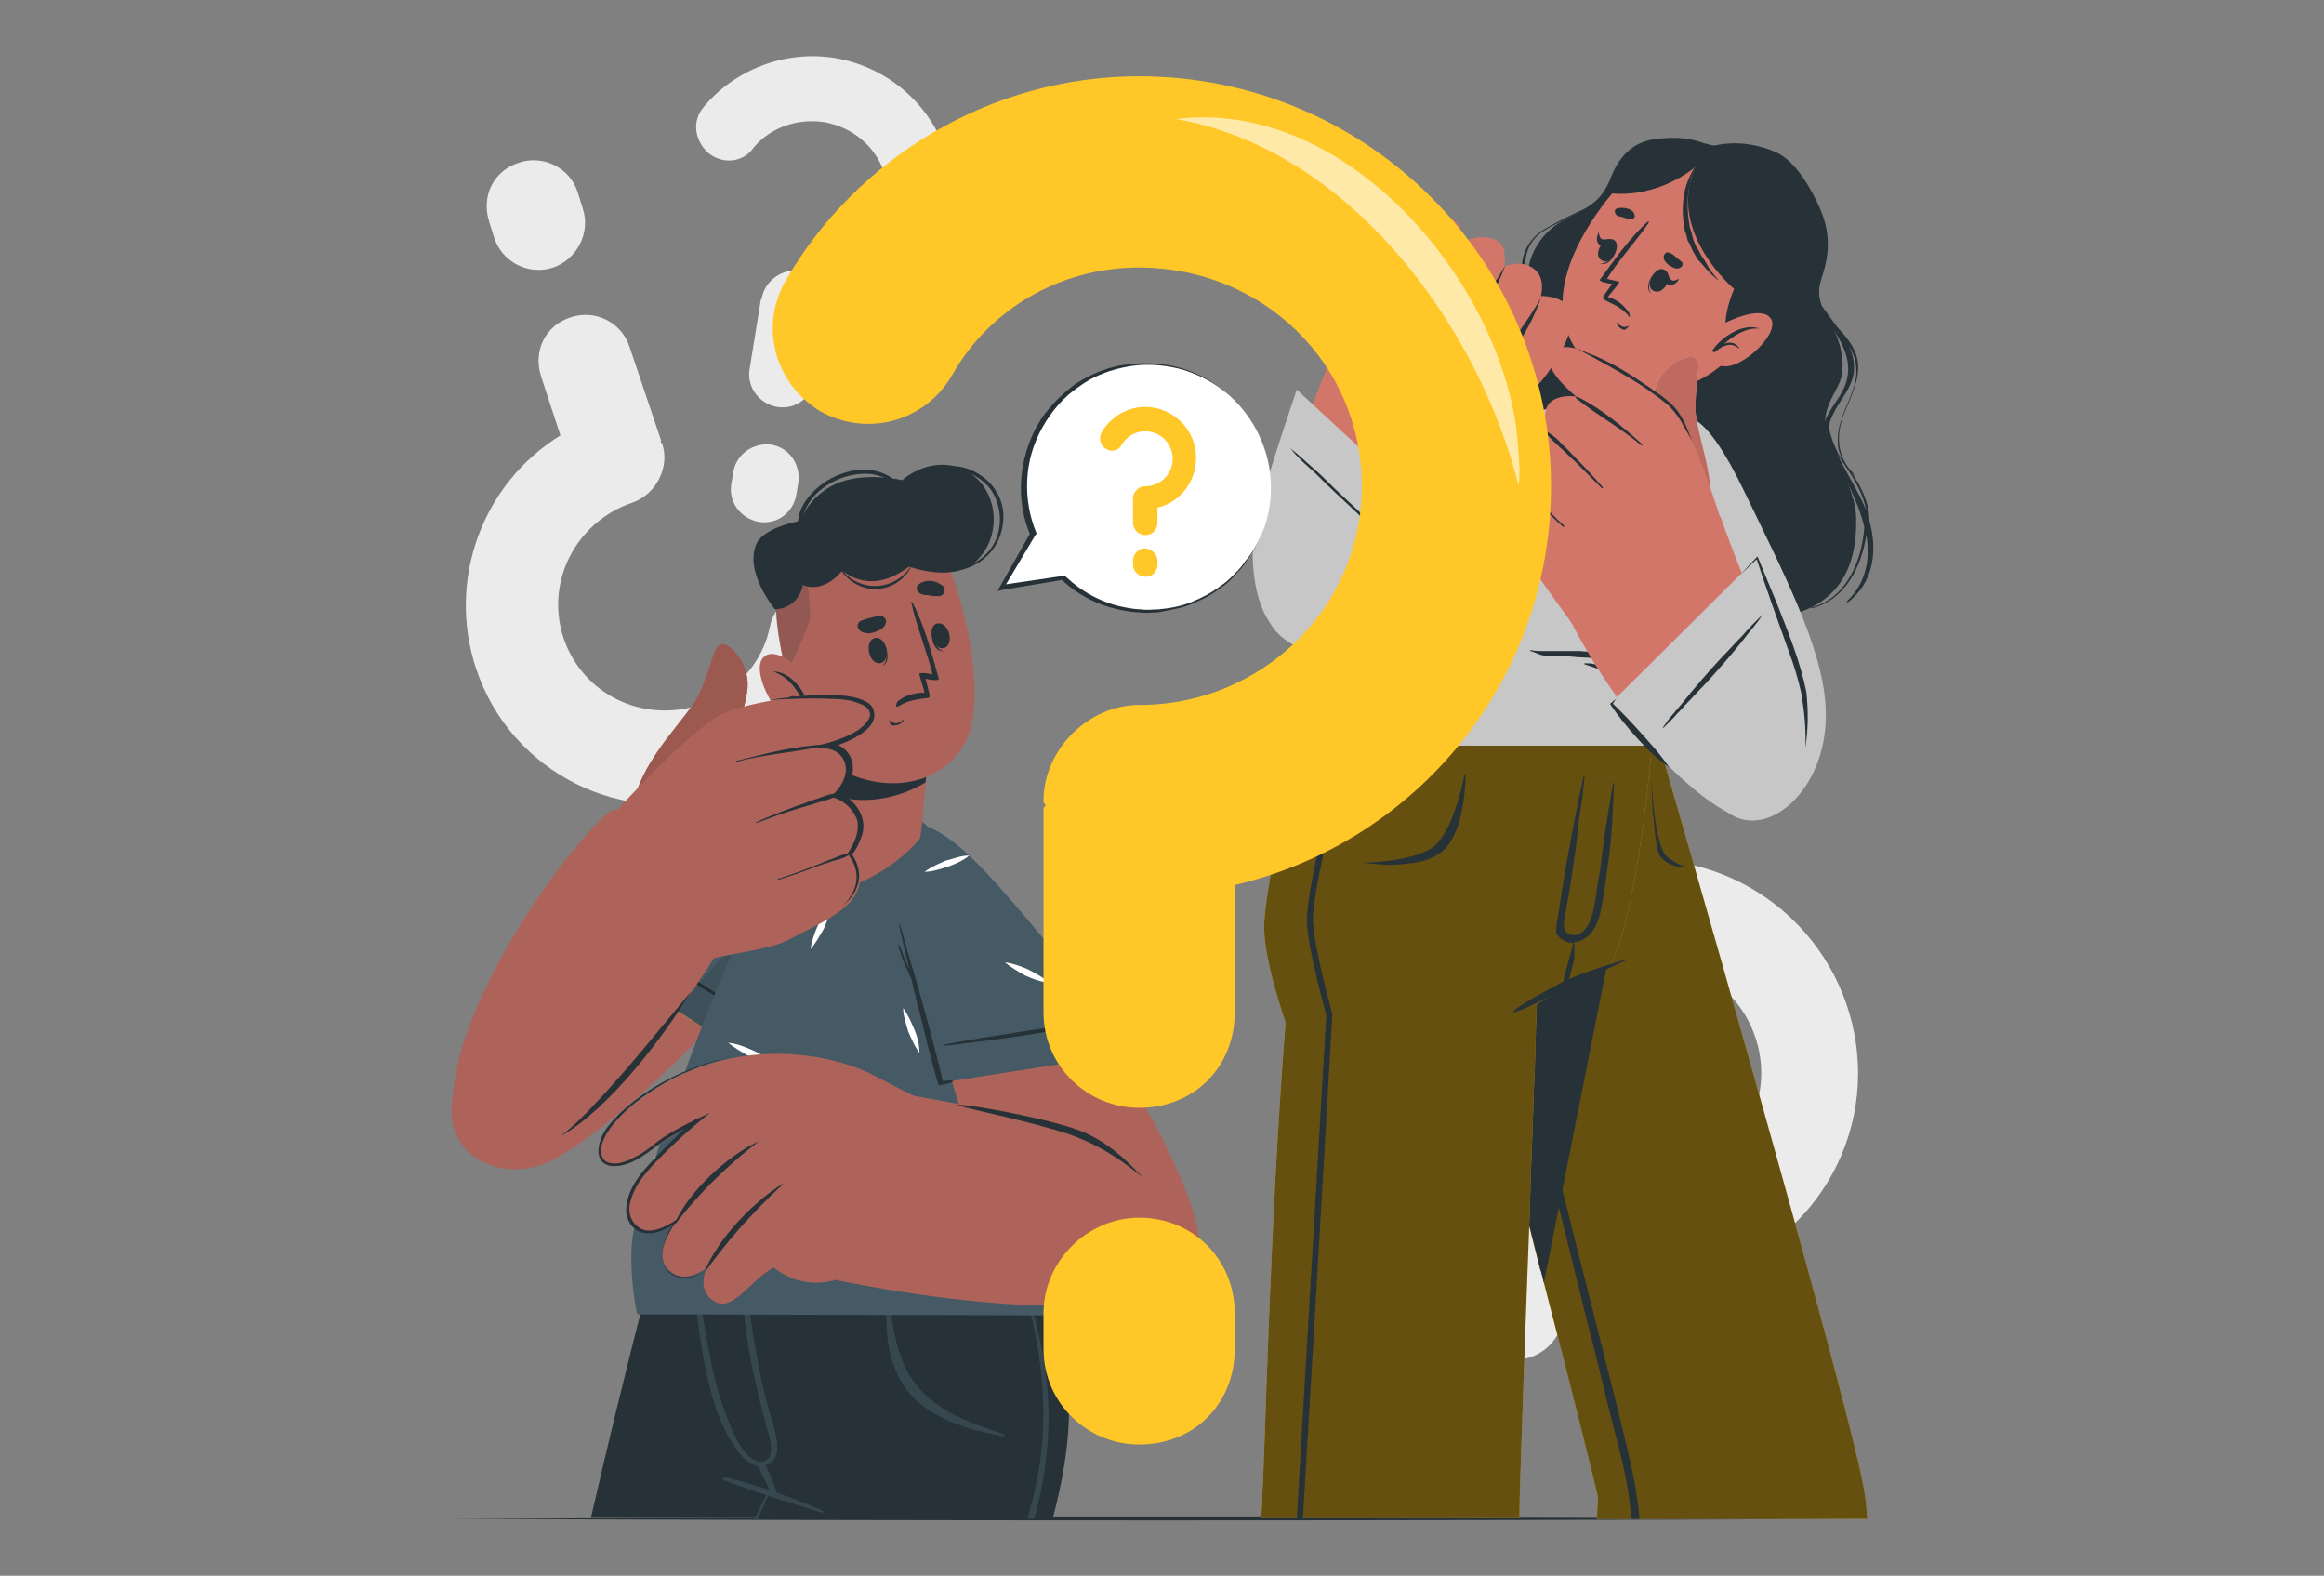 <?xml version="1.0" encoding="utf-8"?>
<!-- Generator: Adobe Illustrator 27.7.0, SVG Export Plug-In . SVG Version: 6.00 Build 0)  -->
<svg version="1.1" id="Capa_1" xmlns="http://www.w3.org/2000/svg" xmlns:xlink="http://www.w3.org/1999/xlink" x="0px" y="0px"
	 viewBox="0 0 228.5 154.9" style="enable-background:new 0 0 228.5 154.9;" xml:space="preserve">
<rect x="0" y="0" width="228.5" height="154.9" fill="#808080" stroke="none"/>
<style type="text/css">
	.st0{fill:#EBEBEB;}
	.st1{fill:#263238;}
	.st2{fill:#FFFFFF;}
	.st3{fill:#FFC727;}
	.st4{opacity:0.6;enable-background:new    ;}
	.st5{fill:#C7C7C7;}
	.st6{fill:#D3766A;}
	.st7{fill:#F7A9A0;}
	.st8{opacity:0.1;enable-background:new    ;}
	.st9{fill:#37474F;}
	.st10{fill:#AD6359;}
	.st11{fill:#455A64;}
	.st12{opacity:0.2;fill:#263238;enable-background:new    ;}
	.st13{opacity:0.6;fill:#FFFFFF;enable-background:new    ;}
</style>
<g id="Background_Complete">
	<g>
		<g>
			<g>
				<path class="st0" d="M156.3,125.4l-3.1,5.7c-1.3,2.4-4.2,3.3-6.6,1.9c-2.3-1.2-3.3-4.2-1.9-6.6l5-9.1c0-0.1,0.1,0,0.2-0.1
					c0-0.1,0-0.1,0-0.2c1.2-2.3,4.3-3.2,6.6-1.9c5.5,3,12.3,1.1,15.3-4.3c3-5.5,0.9-12.2-4.6-15.2c-3.6-2-7.8-1.8-11,0.2
					c-2.4,1.4-5.4,0.7-6.8-1.7c-1.3-2.3-0.6-5.2,1.7-6.6c6.1-3.7,14-4.1,20.7-0.4c10.1,5.6,13.9,18.3,8.3,28.4
					C175.4,124,165.4,128,156.3,125.4z M145.8,144.5l-0.9,1.6c-1.3,2.4-4.2,3.3-6.6,1.9c-2.3-1.2-3.3-4.2-1.9-6.6l0.9-1.6
					c1.3-2.3,4.3-3.2,6.6-1.9C146.3,139.2,147.1,142.1,145.8,144.5z"/>
			</g>
		</g>
		<g>
			<g>
				<path class="st0" d="M80.8,33.1l-0.7,4.2c-0.3,1.8-1.9,3-3.7,2.7c-1.7-0.3-3-1.9-2.7-3.7l1.1-6.8c0-0.1,0.1-0.1,0.1-0.1
					c-0.1-0.1-0.1-0.1,0-0.1c0.3-1.7,2-2.9,3.7-2.7c4.1,0.7,8-2,8.6-6.1c0.7-4.1-2.1-7.8-6.2-8.5c-2.7-0.4-5.3,0.6-6.9,2.5
					C73.1,16,71,16.2,69.6,15c-1.3-1.2-1.6-3.1-0.4-4.5c3-3.6,7.9-5.6,12.9-4.8c7.6,1.3,12.7,8.4,11.5,16
					C92.5,28.1,87.1,32.7,80.8,33.1z M78.5,47.4l-0.2,1.2c-0.3,1.8-1.9,3-3.7,2.7c-1.7-0.3-3-1.9-2.7-3.7l0.2-1.2
					c0.3-1.8,2-2.9,3.7-2.7C77.6,44,78.7,45.6,78.5,47.4z"/>
			</g>
		</g>
		<g>
			<g>
				<path class="st0" d="M55.1,42.8l-1.9-5.8c-0.8-2.5,0.4-5,2.9-5.8c2.3-0.8,5,0.4,5.8,2.9l3.1,9.2c0,0.1-0.1,0.1,0,0.2
					c0.1,0.1,0.1,0.1,0.1,0.1c0.8,2.3-0.6,5-2.9,5.8c-5.6,1.9-8.6,7.8-6.8,13.3c1.9,5.6,7.8,8.4,13.4,6.6c3.6-1.2,6.2-4.2,6.9-7.7
					c0.5-2.5,3-4.1,5.5-3.6c2.5,0.6,4,2.9,3.5,5.4c-1.4,6.6-6.2,12.3-13,14.6C61.4,81.6,50.2,76,46.8,65.7
					C43.9,56.9,47.5,47.5,55.1,42.8z M48.6,23.4l-0.5-1.6c-0.8-2.5,0.4-5,2.9-5.8c2.3-0.8,5,0.4,5.8,2.9l0.5,1.6
					c0.8,2.4-0.6,5-2.9,5.8C52,27.1,49.4,25.8,48.6,23.4z"/>
			</g>
		</g>
	</g>
</g>
<g id="Floor">
	<g>
		<path class="st1" d="M44.3,149.3c44.8-0.2,95-0.2,139.8,0C139.4,149.5,89.1,149.5,44.3,149.3L44.3,149.3z"/>
	</g>
</g>
<g id="Character_2">
	<path class="st2" d="M165.7,139.8c0-0.1,0-0.2,0-0.2h0L165.7,139.8z"/>
	<g>
		<g>
			<g>
				<g>
					<g>
						<g>
							<path class="st3" d="M183.6,149.3H157c0.1-1.3,0.1-2.1,0.1-2.2c-0.1-0.5-2.3-9.5-5.3-21c-0.1-0.5-0.2-1-0.4-1.4
								c-0.4-1.7-0.9-3.5-1.3-5.3c-0.1-0.2-0.1-0.5-0.2-0.7c-0.1-0.5-0.2-0.9-0.4-1.4c-0.4-1.7-0.9-3.5-1.3-5.3
								c-0.5-1.9-0.9-3.7-1.4-5.6c-0.4-1.5-0.8-3-1.1-4.4c0,0,0,0,0,0c-1.5-5.8-2.9-11.4-4.1-16c0,0,0,0,0,0
								c-0.2-0.6-0.3-1.2-0.5-1.8c-0.1-0.3-0.2-0.6-0.2-0.9c-0.3-1.3-0.6-2.4-0.9-3.5c-1-3.9-1.6-6.3-1.6-6.4c0,0,0,0,0,0h24.8
								c0,0,19.5,67.3,20.2,73.8C183.5,147.7,183.5,148.5,183.6,149.3z"/>
							<path class="st4" d="M183.6,149.3H157c0.1-1.3,0.1-2.1,0.1-2.2c-0.1-0.5-2.3-9.5-5.3-21c-0.1-0.5-0.2-1-0.4-1.4
								c-0.4-1.7-0.9-3.5-1.3-5.3c-0.1-0.2-0.1-0.5-0.2-0.7c-0.1-0.5-0.2-0.9-0.4-1.4c-0.4-1.7-0.9-3.5-1.3-5.3
								c-0.5-1.9-0.9-3.7-1.4-5.6c-0.4-1.5-0.8-3-1.1-4.4c0,0,0,0,0,0c-1.5-5.8-2.9-11.4-4.1-16c0,0,0,0,0,0
								c-0.2-0.6-0.3-1.2-0.5-1.8c-0.1-0.3-0.2-0.6-0.2-0.9c-0.3-1.3-0.6-2.4-0.9-3.5c-1-3.9-1.6-6.3-1.6-6.4c0,0,0,0,0,0h24.8
								c0,0,19.5,67.3,20.2,73.8C183.5,147.7,183.5,148.5,183.6,149.3z"/>
							<g>
								<path class="st1" d="M161.2,149.3h-0.8c-0.2-2.7-0.8-5.4-1.5-8c-1-3.9-1.9-7.8-2.9-11.6c-0.9-3.6-1.8-7.3-2.7-10.9
									c-0.9-3.7-1.8-7.3-2.7-11c-0.2-0.6-0.3-1.2-0.5-1.8c-2.2-8.8-4.4-17.6-6.3-26.4c0-0.1,0-0.2-0.1-0.3c0,0,0.1-0.1,0.1,0
									c0,0,0,0.1,0,0.1c1.9,6.6,3.6,13.2,5.3,19.9c0,0.1,0,0.2,0.1,0.3c0.3,1.2,0.6,2.3,0.9,3.5c0.2,0.8,0.4,1.6,0.6,2.3
									c1,4,2,7.9,3,11.9c0.8,3.2,1.6,6.4,2.4,9.5c1,4,2,7.9,3,11.9C159.9,142.1,160.9,145.6,161.2,149.3z"/>
							</g>
							<path class="st1" d="M138.4,73.3c0,0,7.9,31,13.4,52.8l10.5-52.8H138.4z"/>
						</g>
					</g>
					<g>
						<g>
							<path class="st3" d="M162.4,73.3C162.4,73.3,162.4,73.3,162.4,73.3c0,0.5-1.4,16.5-4,21.4c-0.1,0.1-0.1,0.3-0.2,0.4
								c0,0,0,0.1,0,0.1c0,0,0,0-0.1,0c-0.1,0-0.3,0.1-0.5,0.2c0,0,0,0,0,0c-0.9,0.4-2.7,1.1-5,2.4c-0.5,0.3-1,0.6-1.5,0.9
								c0,0-0.1,2.5-0.2,6.4c0,0.8-0.1,1.6-0.1,2.5c-0.1,3.4-0.3,7.5-0.4,11.7c-0.5,13-1,27.5-1,29.1c0,0.2,0,0.5,0,0.8H124
								c0.1-1.1,0.1-1.8,0.1-2.1c0.3-4.2,0.7-26.2,2.3-46.6c0,0-2.3-6.5-2.1-9.8c0.6-8,4.2-17.4,4.2-17.4L162.4,73.3z"/>
							<path class="st4" d="M162.4,73.3C162.4,73.3,162.4,73.3,162.4,73.3c0,0.5-1.4,16.5-4,21.4c-0.1,0.1-0.1,0.3-0.2,0.4
								c0,0,0,0.1,0,0.1c0,0,0,0-0.1,0c-0.1,0-0.3,0.1-0.5,0.2c0,0,0,0,0,0c-0.9,0.4-2.7,1.1-5,2.4c-0.5,0.3-1,0.6-1.5,0.9
								c0,0-0.1,2.5-0.2,6.4c0,0.8-0.1,1.6-0.1,2.5c-0.1,3.4-0.3,7.5-0.4,11.7c-0.5,13-1,27.5-1,29.1c0,0.2,0,0.5,0,0.8H124
								c0.1-1.1,0.1-1.8,0.1-2.1c0.3-4.2,0.7-26.2,2.3-46.6c0,0-2.3-6.5-2.1-9.8c0.6-8,4.2-17.4,4.2-17.4L162.4,73.3z"/>
							<g>
								<path class="st1" d="M153.2,90c0.1-0.7,0.2-1.3,0.3-2c0.2-1.2,0.4-2.4,0.6-3.6c0.5-2.7,1-5.4,1.6-8.1c0-0.1,0.1,0,0.1,0
									c-0.1,1.1-0.2,2.2-0.4,3.3c-0.2,1.1-0.3,2.2-0.4,3.3c-0.3,2.1-0.6,4.3-1,6.4c-0.1,0.8-0.7,2.3,0.5,2.6
									c0.9,0.2,1.6-0.7,1.9-1.5c0.3-0.9,0.5-2,0.6-3c0.2-1.1,0.4-2.2,0.5-3.3c0.3-2.4,0.7-4.7,1.1-7.1c0-0.1,0.1,0,0.1,0
									c-0.1,2.4-0.2,4.8-0.5,7.3c-0.2,1.2-0.3,2.3-0.5,3.5c-0.2,1.1-0.3,2.2-0.8,3.2c-0.4,0.8-1.1,1.5-2,1.6c0,0,0,0-0.1,0
									c0,0,0,0,0,0.1c0,0.4,0,0.8,0,1.2c0,0.4-0.1,0.8-0.2,1.1c-0.1,0.4-0.2,0.8-0.3,1.1c-0.1,0.2-0.1,0.4-0.2,0.5
									c-0.1,0.2-0.2,0.3-0.3,0.5c0,0.1-0.1,0-0.1,0l0,0c0-0.1,0-0.1,0-0.2c0,0,0,0,0,0c0,0,0,0,0,0c0-0.1,0-0.2,0-0.3
									c0-0.2,0.1-0.4,0.1-0.6c0.1-0.4,0.2-0.7,0.3-1.1c0.1-0.4,0.2-0.7,0.3-1.1c0.1-0.4,0.2-0.7,0.3-1.1c0,0,0,0,0,0
									c-0.7,0-1.4-0.4-1.7-1C153,91,153.1,90.5,153.2,90z"/>
								<path class="st1" d="M148.8,99.4c0.7-0.6,1.6-1.1,2.5-1.6c0.9-0.5,1.8-1,2.8-1.5c1.9-0.8,3.8-1.4,5.8-2c0.1,0,0.1,0.1,0,0.1
									c-1.9,0.8-3.7,1.8-5.5,2.6c-0.9,0.4-1.8,0.9-2.7,1.3c-0.9,0.4-1.8,0.9-2.8,1.2C148.8,99.6,148.7,99.4,148.8,99.4z"/>
								<path class="st1" d="M134,84.8c1.3,0,5.9-0.3,7.3-1.9c0.8-0.9,1.3-2,1.7-3.1c0.4-1.2,0.8-2.5,1-3.7c0-0.1,0.1,0,0.1,0
									c0,1.4-0.2,2.9-0.5,4.2c-0.3,1.2-0.8,2.5-1.7,3.3c-1,0.9-2.3,1.2-3.6,1.3c-1.4,0.2-2.9,0.1-4.3-0.1
									C133.9,84.9,133.9,84.8,134,84.8z"/>
								<path class="st1" d="M165.5,85.1c-0.4,0-1.6-0.8-1.8-1.1c-1-1.5-1.3-6.3-1.3-7.6c0-0.1,0,0,0,0c0,1.4,0,2.9,0.2,4.2
									c0.1,1.2,0.2,2.5,0.5,3.3c0.3,0.9,2,1.5,2.4,1.3C165.6,85.3,165.6,85.1,165.5,85.1z"/>
								<path class="st1" d="M132.2,75.4c0,0.1-3.3,12.3-3.1,15.3c0.2,3,1.9,8.9,1.9,9c0,0-1.4,24.6-2.9,49.6h-0.6l2.9-49.5
									c-0.1-0.4-1.7-6.1-1.9-9c-0.2-3.1,3-15,3.1-15.5c0-0.2,0.2-0.3,0.4-0.2C132.2,75.1,132.3,75.3,132.2,75.4z"/>
							</g>
						</g>
					</g>
				</g>
			</g>
			<g>
				<g>
					<path class="st1" d="M174.3,60.8c-2.4,0.4-4.5,2-6.8,2.9c-1,0.4-1.9,0.6-2.7,0c-0.4-0.3-0.6-0.7-1-1c-0.7-0.7-1.6-0.9-2.5-0.9
						c-1.4,0.1-2.7,0.8-4,1.1c-1.1,0.3-2.2,0.4-3.3,0.2c-2.1-0.3-4-1.6-5.5-3.2c-0.9-1-1.5-2.2-2.3-3.2c-0.8-1-6.6-4.5-6.6-8.4
						c0-2.4,0.9-5,4.6-7.4c0.7-0.5,1.5-0.9,1.9-1.8c0.3-0.7,0.2-1.5,0.2-2.3c0-0.9-0.1-1.8,0.4-2.5c0.5-0.8,1.3-1.2,2-1.6
						c1.3-0.9,1.7-2.7,1.5-5c-0.1-2,0.8-3.9,2.3-5.2c0.9-0.8,2-1.2,3-1.8c1.5-0.8,2.3-1.7,2.9-3.3c0.8-2,2.1-3.4,4.2-3.7
						c2-0.3,3.9-0.2,5.6,0.7c2.2-0.6,4.5-0.3,6.5,0.6c1.9,0.9,3.4,3.6,4.2,5.4c1.6,3.5,0.4,6.2,0.1,7.3c-0.4,1.4,0.1,2.6,0.8,3.7
						c0.9,1.6,1.6,3.5,1.3,5.4c-0.2,1.6-2.4,3.4-1.4,6.2c0.9,2.4,2.9,5.5,2.8,8.2C182.6,59.5,176.6,60.4,174.3,60.8z"/>
					<path class="st1" d="M147.7,56.9c-2.8-1.5-6.9-2.4-7.9-5.5c1,1.3,2.4,2.3,3.9,2.9c0,0,0.1-0.1,0-0.1c-1.6-0.8-3.1-1.9-4-3.5
						c-0.1-0.7-0.1-1.5,0.1-2.4c0.6-2.3,2-3.8,3.6-5.5c0.6-0.6,1.2-1.3,1.6-2.1c0.2-0.2,0.4-0.3,0.5-0.5c1.1-1.4,1-3.1,0.7-4.7
						c0,0,0,0,0,0c0.1,0.9,0.1,1.9-0.1,2.8c-0.3,0.7-0.6,1.3-1,1.9c-0.7,0.8-1.7,1.2-2.6,1.7c-1.5,0.9-3,2.1-3.7,3.9
						c-0.7,1.8-0.3,3.5,0.5,4.9C140,54.8,144.8,55.6,147.7,56.9C147.7,57.1,147.7,57,147.7,56.9z M139,49.4
						c-0.7-2.5,0.5-4.7,2.5-6.2c0.9-0.7,2.1-1.2,3-1.9c-0.1,0.2-0.3,0.4-0.4,0.5c-0.8,1-1.9,1.9-2.7,2.9c-1.2,1.5-2.1,3.5-2.1,5.5
						c0,0,0,0,0,0.1C139.2,50,139.1,49.7,139,49.4z"/>
					<path class="st1" d="M183.8,51.2c0-1.8-0.8-3.3-1.7-4.7c0.1,0.1,0.3,0.2,0.4,0.3c0,0,0,0,0,0c-1.8-1.6-2.1-3.8-1.2-6.1
						c0.6-1.5,1.4-3,1.4-4.6c0-1.7-1.1-2.9-2.1-4c-0.5-0.7-1.1-1.5-1.6-2.2c-0.2-0.4-0.3-0.9-0.4-1.4c0,0,0,0,0,0c0,0.3,0,0.6,0,0.8
						c-0.1-0.1-0.1-0.2-0.2-0.3c0,0,0,0,0,0c0.1,0.2,0.1,0.3,0.2,0.5c0.2,1,0.8,1.9,1.5,2.7c0.1,0.1,0.2,0.2,0.3,0.4
						c1.2,1.9,2,3.9,0.5,6.3c-0.5,0.8-1.2,1.7-1.5,2.6c-0.1-0.6-0.1-1.1,0-1.7c0,0,0,0,0,0c-0.1,0.7-0.1,1.3-0.1,1.9
						c-0.1,0.2-0.1,0.5-0.1,0.7c-0.1,1.2,0.3,2.3,1,3.2c0,0.1,0.1,0,0.1-0.1c-0.7-1-1-2-0.8-3.1c0.4,2,1.6,3.9,2.5,5.8
						c0.5,1.1,1,2.3,1.3,3.6c-0.2,3.3-1.8,7.1-5.2,7.9c-0.1,0,0,0.1,0,0.1c3.3-0.8,4.9-4,5.4-7.2c0.4,2.3,0,4.7-1.9,6.5
						c-0.1,0.1,0,0.1,0.1,0.1C184.3,57.2,184.6,54,183.8,51.2z M179.8,42c0.1-0.7,0.5-1.5,1-2.3c0.7-1.1,1.5-2.2,1.5-3.5
						c0-0.8-0.2-1.5-0.5-2.2c0.7,1.2,1,2.5,0.4,4.3c-0.6,1.7-1.6,3.3-1.5,5.2c0,0.6,0.2,1.1,0.4,1.6c-0.2-0.3-0.4-0.5-0.5-0.8
						C180.2,43.5,180,42.8,179.8,42z M180.6,44.5c0.2,0.4,0.5,0.8,0.7,1.1c0.1,0.1,0.1,0.2,0.2,0.3c0.9,1.3,1.7,2.7,2,4.3
						C182.8,48.4,181.5,46.5,180.6,44.5z"/>
					<path class="st1" d="M177,59.8C177,59.7,177,59.8,177,59.8C177,59.8,177.1,59.8,177,59.8z"/>
					<path class="st1" d="M156.1,20.4c-1.4,0.6-2.8,1.3-4.2,2.1c-0.9,0.5-1.6,1.3-2,2.3c-0.4,1.1-0.3,2,0,3.1
						c0.1,0.4,0.2,0.8,0.3,1.2c-0.2,0.6-0.4,1.3-0.9,1.8c-0.8,1-2.2,1.4-3,2.4c-1.4,1.6-1,3.5-0.7,5.4c0,0,0,0,0,0
						c-0.1-1.6-0.5-3.2,0.4-4.6c0.8-1.2,1.9-1.6,3-2.4c0.7-0.5,1.1-1.2,1.4-2c0.2,1.5,0,2.9-1.5,3.9c-0.1,0,0,0.2,0.1,0.1
						c1.9-1,2-2.8,1.6-4.6c0.2-0.9,0.3-1.9,0.2-2.8c0-0.1-0.2-0.1-0.2,0c-0.1,0.7-0.1,1.4-0.2,2.1c0-0.1-0.1-0.2-0.1-0.3
						c-0.6-2-0.5-4,1.3-5.3C153,21.9,154.6,21.3,156.1,20.4C156.1,20.4,156.1,20.4,156.1,20.4z"/>
				</g>
				<g>
					<path class="st5" d="M163.2,73.3l0.5-5.4c0,0,5.4-1.7,4.8-7.1c-0.3-2.8-1.8-13.6-4.8-17.9c-2.8-4.1-7.5-4.5-10.9-1.9
						c-7.2,5.5-15.1,15-24.2,32.3H163.2L163.2,73.3z"/>
					<g>
						<path class="st1" d="M160,64.7c-1.6-0.3-3.1-0.6-4.7-0.7c-0.8,0-1.6,0-2.4,0c-0.4,0-0.8,0-1.2,0c-0.4,0-0.8,0-1.2-0.1
							c0,0-0.1,0,0,0.1c0.4,0.1,0.7,0.3,1.1,0.4c0.4,0.1,0.8,0.1,1.1,0.1c0.8,0,1.6,0,2.4,0.1c1.6,0.1,3.3,0.1,4.9,0.3
							C160.1,64.9,160.1,64.8,160,64.7z"/>
						<path class="st1" d="M163.2,67.5c-1.2-0.6-2.4-1.1-3.6-1.5c-0.6-0.2-1.3-0.4-1.9-0.5c-0.3-0.1-0.6-0.1-0.9-0.2
							c-0.3-0.1-0.7-0.1-1-0.1c0,0-0.1,0.1,0,0.1c0.3,0.1,0.6,0.2,0.9,0.3c0.3,0.1,0.6,0.2,0.9,0.3c0.6,0.2,1.2,0.4,1.9,0.6
							c1.3,0.4,2.5,0.8,3.7,1.2C163.2,67.7,163.2,67.6,163.2,67.5z"/>
					</g>
					<g>
						<g>
							<g>
								<g>
									<path class="st5" d="M149.4,41.1c-8.4,3.1-16.4,5.7-20.8,9.7c-4.1,3.8-5.1,7.7-3.6,10.6c0.8,1.6,4.6,4.2,9.7,1.9
										c7.4-3.4,17.2-12,20.9-16.7C162.5,37.9,156.7,38.4,149.4,41.1z"/>
								</g>
							</g>
							<g>
								<g>
									<path class="st1" d="M125.7,62.2c1.9,1.8,4.5,2,7,1.5c1.7-0.4,3.3-1.3,4.8-2.1c1.2-0.7,2.4-1.5,3.6-2.3
										c4.7-3.3,9.1-6.8,13.1-10.9c-3.6,4.4-8.1,8.2-12.8,11.5c-2.7,1.7-5.5,3.7-8.7,4.4C130.2,64.6,127.5,64.1,125.7,62.2
										L125.7,62.2z"/>
								</g>
								<g>
									<path class="st1" d="M152.4,50.3c0.6-0.4,1.1-0.8,1.8-1.1C153.7,49.7,153.1,50.2,152.4,50.3L152.4,50.3z"/>
								</g>
							</g>
						</g>
						<g>
							<g>
								<path class="st6" d="M130.5,63.2c4.2-0.5,11.4-9.8,16-20.6c0.9-2-13.3-13.1-14.2-10.9c-3.1,7.4-7.8,19.2-7.9,25.2
									C124.4,61.5,127.6,63.6,130.5,63.2z"/>
							</g>
							<g>
								<path class="st5" d="M127.5,38.3L142.3,52c0,0-8.3,12.6-12,12.3c-3.7-0.3-7.6-2.8-7.1-11.7
									C123.4,50.3,127.5,38.3,127.5,38.3z"/>
								<path class="st1" d="M126.9,44.1c0.8,0.6,1.5,1.3,2.2,1.9c0.7,0.6,1.4,1.3,2.1,2c1.4,1.3,2.8,2.6,4.2,4
									c0.4,0.4,0.8,0.7,1.1,1.1c0.4,0.4,0.8,0.9,1.2,1.2c0,0,0,0.1,0,0c-0.4-0.3-0.8-0.6-1.1-0.9c-0.4-0.3-0.7-0.7-1.1-1
									c-0.7-0.7-1.4-1.3-2.1-2c-1.4-1.3-2.8-2.6-4.2-4C128.4,45.7,127.6,45,126.9,44.1C126.8,44.1,126.9,44,126.9,44.1z"/>
								<g>
									<path class="st1" d="M141.3,51c0.4,0.3,0.8,0.6,1.2,0.9l0,0.1c-1.4,2.5-3,4.8-4.8,6.9c-1.4,1.6-2.8,3.2-4.6,4.3
										c-0.6,0.4-1.3,0.7-1.9,0.8c0.7-0.3,1.2-0.7,1.8-1.1c3.7-3.2,6.5-7.3,9.4-11.1l0,0.1C141.9,51.7,141.6,51.4,141.3,51
										L141.3,51z"/>
								</g>
							</g>
						</g>
					</g>
					<g>
						<g>
							<g>
								<path class="st6" d="M144.6,41.5c-2.2-0.4-0.4-2.7-0.4-2.7s-3.3,2.7-5.4,1.4c-2-1.3,0.2-4,0.4-4.1c-0.2,0.1-3.3,2.5-5.2,1
									c-2-1.6,0.7-3.9,0.9-4.1c-0.2,0.1-3,1.1-4.2-0.4c-2.1-2.6,4.5-4.6,5.5-7.1c0,0-4.5-3.6-4.6-3.7c0,0,4.1-1,5.7-1
									c1.8,0,4.1,0,5.1,0.5c1.7,0.9,1.4,2.5,1.4,2.5s2-1.1,3.6,0c0.8,0.6,0.5,2.4,0.5,2.4s1.7-0.8,3,0.3c1.1,0.9,0.6,2.6,0.6,2.6
									s2-0.1,2.8,1.2C155.9,32.7,149.3,42.4,144.6,41.5z"/>
								<g>
									<path class="st1" d="M151.5,29.3C151.5,29.2,151.6,29.3,151.5,29.3c-1.3,3.8-4,7.4-7.4,9.7c-0.1,0.1-0.3-0.1-0.2-0.2
										C147,35.8,149.4,32.9,151.5,29.3z"/>
									<path class="st1" d="M148,26.1C148,26.1,148.1,26.1,148,26.1c-1.4,3.9-4.5,7.9-8.7,10.1c-0.1,0.1-0.3,0-0.2-0.1
										C141.8,34.5,146.1,29.5,148,26.1z"/>
									<path class="st1" d="M134.6,33c3.9-2.2,6.7-5.4,9.1-9.1c0,0,0.1,0,0.1,0c-0.7,2.1-2.5,4.3-4,5.9c-1.5,1.5-3.1,2.6-5.1,3.2
										C134.6,33.2,134.5,33.1,134.6,33z"/>
								</g>
							</g>
						</g>
					</g>
				</g>
				<g>
					<g>
						<path class="st6" d="M155.3,40.1c0,0.7,1.7,7.2,5.5,7.6c1.6,0.2,2.2-6.1,2.2-6.1l3.1-5.8l-6.3-7.1
							C159.9,28.7,155.4,39.8,155.3,40.1z"/>
						<path class="st1" d="M166.2,35.8l-3.1,5.6c-1.5-1.2-4.4-4-5-8.6c0.9-2.3,1.7-4.2,1.7-4.2L166.2,35.8z"/>
					</g>
					<g>
						<path class="st6" d="M156.4,21.9c-5.8,9.1-1,13.6,1,14.8c1.8,1.1,8,4.7,14.7-3.7c6.7-8.5,4.3-14,0.3-16.8
							C168.4,13.4,162.2,12.8,156.4,21.9z"/>
						<g>
							<path class="st1" d="M159,21.2c0.2,0.1,0.5,0.1,0.7,0.2c0.3,0.1,0.5,0.2,0.8,0.1c0.2,0,0.3-0.3,0.2-0.4
								c-0.1-0.4-0.4-0.5-0.7-0.6c-0.4-0.1-0.7-0.1-1,0C158.7,20.5,158.7,21,159,21.2z"/>
							<path class="st1" d="M165.3,25.7c-0.2-0.2-0.4-0.3-0.6-0.5c-0.2-0.2-0.4-0.3-0.7-0.4c-0.2,0-0.3,0.1-0.4,0.3
								c-0.1,0.4,0.1,0.6,0.4,0.9c0.3,0.2,0.6,0.4,0.9,0.4C165.4,26.4,165.6,25.9,165.3,25.7z"/>
							<g>
								<g>
									<path class="st1" d="M162.6,26.9C162.6,26.8,162.6,26.9,162.6,26.9c-0.4,0.7-0.7,1.5-0.2,2c0,0,0,0,0,0
										C161.7,28.4,162.2,27.4,162.6,26.9z"/>
									<path class="st1" d="M163.6,26.5c1.1,0.5,0,2.6-1,2.1C161.6,28.2,162.7,26.1,163.6,26.5z"/>
								</g>
								<path class="st1" d="M163.9,26.8c0.1,0.2,0.2,0.5,0.4,0.7c0.2,0.2,0.6,0,0.8-0.1c0,0,0,0,0,0c-0.2,0.4-0.6,0.7-1,0.6
									c-0.4-0.1-0.5-0.7-0.4-1.1C163.7,26.8,163.9,26.8,163.9,26.8z"/>
							</g>
							<g>
								<g>
									<path class="st1" d="M158.9,24.6C158.9,24.6,158.9,24.6,158.9,24.6c-0.4,0.7-0.9,1.4-1.6,1.3c0,0,0,0,0,0
										C158.1,26.2,158.7,25.3,158.9,24.6z"/>
									<path class="st1" d="M158.7,23.6c-1-0.6-2.2,1.5-1.2,2C158.4,26.2,159.5,24.1,158.7,23.6z"/>
								</g>
								<path class="st1" d="M158.2,23.5c-0.2,0-0.5,0.1-0.7,0c-0.2-0.1-0.3-0.4-0.3-0.7c0,0,0,0,0,0c-0.2,0.4-0.3,0.9,0,1.2
									c0.3,0.3,0.8,0.1,1.1-0.3C158.3,23.6,158.3,23.5,158.2,23.5z"/>
							</g>
							<path class="st1" d="M160.2,32c-0.2,0.1-0.5,0.2-0.7,0.1c-0.2-0.1-0.5-0.3-0.6-0.5c0,0,0,0,0,0c0.1,0.3,0.3,0.7,0.7,0.8
								C159.7,32.5,160,32.3,160.2,32C160.2,32,160.2,32,160.2,32z"/>
							<g>
								<g>
									<g>
										<path class="st1" d="M160,30.9c-0.9-0.9-1.5-1-2.2-1.4c-0.1-0.1-0.2-0.2-0.2-0.3l0,0c0,0,0.9-1.3,0.9-1.3
											c-0.2,0-1.3-0.2-1.2-0.4c1.4-1.9,2.9-4.1,4.7-5.7c0.1-0.1,0.1,0,0.1,0.1c-1.3,1.9-2.9,3.6-4.1,5.5
											c0.3,0.1,0.9,0.2,1.2,0.3c0.1,0.1-1,1.3-1.1,1.5c0,0,1.2,0.2,2.1,1.6C160.3,31.2,160.3,31.3,160,30.9z"/>
									</g>
								</g>
							</g>
						</g>
						<g>
							<g>
								<path class="st1" d="M170.5,33.5c-1.9-0.8,0-5.1,0-5.1s-6.7-5.6-3.8-12c0,0-3.5,3.1-8.4,2.6c0,0,4.1-6.5,10.1-4.7
									c0,0,7.9,1.4,8.6,8.7C177.6,30.4,171.8,34,170.5,33.5z"/>
							</g>
							<path class="st1" d="M166.9,16c-0.6,0.9-1.1,1.9-1.3,3c-0.2,1.1-0.2,2.2,0,3.3c0,0.3,0.1,0.5,0.2,0.8l0.1,0.4
								c0,0.1,0.1,0.3,0.2,0.4c0.1,0.2,0.2,0.5,0.3,0.7c0.1,0.2,0.3,0.5,0.4,0.7c0.1,0.1,0.1,0.2,0.2,0.3l0.3,0.3l0.5,0.6
								c0.4,0.4,0.8,0.8,1.2,1.1c-0.3-0.4-0.7-0.8-1-1.3l-0.4-0.7l-0.2-0.3c-0.1-0.1-0.1-0.2-0.2-0.3c-0.1-0.2-0.2-0.5-0.4-0.7
								c-0.1-0.2-0.2-0.5-0.3-0.7l-0.1-0.4l-0.1-0.4c-0.1-0.3-0.2-0.5-0.2-0.8c-0.2-1-0.2-2.1-0.1-3.1c0.1-0.5,0.2-1,0.3-1.5
								C166.5,16.9,166.7,16.4,166.9,16z"/>
						</g>
						<g>
							<g>
								<path class="st6" d="M169.5,31.8c0,0,3.6-1.9,4.6-0.5c1,1.4-2.8,5-4.7,4.7c-1.9-0.2-1.7-2-1.7-2L169.5,31.8z"/>
								<path class="st1" d="M173,32.3C173,32.4,173,32.4,173,32.3c-1.4-0.1-2.5,0.7-3.5,1.5c0.5-0.2,1.1-0.2,1.5,0.4
									c0,0,0,0.1-0.1,0c-0.4-0.3-0.8-0.4-1.3-0.2c-0.4,0.1-0.7,0.4-1,0.6c-0.1,0.1-0.3-0.1-0.2-0.2c0,0,0,0,0,0
									C169.3,33.1,171.4,31.7,173,32.3z"/>
							</g>
						</g>
					</g>
					<path class="st6" d="M154.5,39.4c0,0,0.6,7.5,1.2,8.5c0.6,1,8,2.7,8.3,2.1c0.3-0.6-1.1-7.6-1.1-7.6s-2.3-2.1-4.6-2.9
						C156,38.8,154.5,39.4,154.5,39.4z"/>
				</g>
				<g>
					<g>
						<g>
							<g>
								<path class="st5" d="M171.4,48.1c3.9,8.1,7.8,15.5,8.1,21.4c0.3,5.6-2.6,9.8-5.7,10.9c-1.7,0.6-4.7,0.6-6.7-4.6
									c-2.9-7.6-4.6-22.2-4-28.1C164.2,36.7,168,41.1,171.4,48.1z"/>
							</g>
						</g>
					</g>
					<g>
						<g>
							<path class="st6" d="M171.8,79.9c-4.2-0.4-12.8-9.4-17.9-19.9c-1-2,14.5-11.3,15.3-9.1c2.5,7.2,7.1,16.6,7.3,22.5
								C176.7,78,174.7,80.2,171.8,79.9z"/>
						</g>
						<g>
							<path class="st5" d="M172.7,54.9l-14.3,14.2c0,0,9.6,12,14.1,11.4c3.7-0.5,5.8-2.7,5-11.6C177.3,66.8,172.7,54.9,172.7,54.9z
								"/>
							<path class="st1" d="M173.3,60.4c-0.7,0.7-1.4,1.4-2,2.1c-0.7,0.7-1.3,1.4-2,2.1c-1.3,1.4-2.6,2.9-3.8,4.4
								c-0.3,0.4-0.7,0.8-1,1.2c-0.4,0.4-0.7,0.9-1,1.3c0,0,0,0.1,0.1,0c0.3-0.3,0.7-0.7,1-1c0.3-0.4,0.7-0.7,1-1.1
								c0.7-0.7,1.3-1.4,2-2.1c1.3-1.4,2.6-2.9,3.8-4.4C171.9,62.2,172.7,61.4,173.3,60.4C173.4,60.4,173.3,60.4,173.3,60.4z"/>
							<g>
								<path class="st1" d="M159,68.6c-0.2,0.2-0.3,0.4-0.5,0.7l0-0.2c1.5,1.4,2.9,3,4.3,4.6c0.4,0.5,0.9,1.1,1.3,1.7
									c-1.2-0.8-2.2-1.8-3.1-2.8c-1-1.1-1.9-2.2-2.7-3.4C158.5,69,158.8,68.8,159,68.6L159,68.6z"/>
							</g>
						</g>
						<path class="st1" d="M171.1,56.5l1.7-1.6l-0.1,0c1,3.1,2.1,6.1,3.2,9.2c0.5,1.3,0.9,2.7,1.2,4c0.3,1.8,0.5,3.6,0.4,5.4
							c0.3-1.8,0.3-3.7,0.1-5.5c-0.6-3-1.8-5.9-2.9-8.7c-0.6-1.5-1.3-3.1-1.9-4.6l-0.1,0.1L171.1,56.5L171.1,56.5z"/>
						<g>
							<g>
								<path class="st7" d="M161.2,44.7c0.9-1.3,0.9-4.8,1.7-6.9c0.8-2.1,3.4-3.2,3.9-2.5c0.5,0.7-0.1,1.5-0.1,4.9
									c0,2.2,1.9,6.4,1.5,10.4C167.9,52.6,160.2,46,161.2,44.7z"/>
								<path class="st6" d="M161.2,44.7c0.9-1.3,0.9-4.8,1.7-6.9c0.8-2.1,3.4-3.2,3.9-2.5c0.5,0.7-0.1,1.5-0.1,4.9
									c0,2.2,1.9,6.4,1.5,10.4C167.9,52.6,160.2,46,161.2,44.7z"/>
								<path class="st8" d="M161.2,44.7c0.9-1.3,0.9-4.8,1.7-6.9c0.8-2.1,3.4-3.2,3.9-2.5c0.5,0.7-0.1,1.5-0.1,4.9
									c0,2.2,1.9,6.4,1.5,10.4C167.9,52.6,160.2,46,161.2,44.7z"/>
							</g>
							<path class="st6" d="M152.6,34.6C151.2,36,155,39,155,39s-1.3-0.3-2.4,0.4c-1.2,0.8-0.5,3.1-0.5,3.1s-1.4,0-2.5,0.9
								c-1.1,0.9-0.7,3.3-0.7,3.3s-1.3,0.7-1.7,2.1c-0.7,2.4,2.1,5.1,3.5,7.1c1.5,2.1,3.4,4.8,4.4,6.1l14.8-8.7
								c0,0-3.4-11.5-5.6-13.4C162.5,38.3,154.6,32.4,152.6,34.6z"/>
							<g>
								<path class="st1" d="M155.1,39c2.4,1.2,4.5,3,6.4,4.7c0,0,0,0.1-0.1,0.1c-2-1.7-4.4-3-6.5-4.7C155,39,155,39,155.1,39z"/>
								<path class="st1" d="M152.2,42.5c0.5,0.3,1,0.7,1.4,1.2c0.5,0.4,0.9,0.9,1.4,1.4c0.9,0.9,1.8,1.9,2.6,2.8c0,0,0,0.1-0.1,0.1
									c-0.9-0.9-1.8-1.8-2.7-2.7c-0.5-0.4-0.9-0.9-1.4-1.3c-0.4-0.4-0.9-0.8-1.3-1.3C152.1,42.5,152.2,42.4,152.2,42.5z"/>
								<path class="st1" d="M148.9,46.8c0.5,0.2,0.8,0.7,1.2,1.1c0.4,0.4,0.8,0.9,1.2,1.3c0.8,0.8,1.6,1.7,2.5,2.5
									c0,0,0,0.1-0.1,0.1c-0.9-0.8-1.7-1.6-2.6-2.5c-0.4-0.4-0.8-0.8-1.2-1.2C149.5,47.7,149,47.3,148.9,46.8
									C148.8,46.8,148.9,46.8,148.9,46.8z"/>
							</g>
							<path class="st1" d="M154.9,34.2c2.1,1.1,5.2,2.8,7.1,4.1c0.7,0.5,1.4,1,2.1,1.6c0.6,0.6,1.1,1.3,1.5,2.1
								c0.3,0.5,0.6,1,0.8,1.5c-0.5-1.4-1-2.8-2.1-3.8c-0.6-0.6-1.4-1.1-2.1-1.6c-1.9-1.3-3.9-2.6-6.1-3.4L154.9,34.2z"/>
						</g>
					</g>
				</g>
			</g>
		</g>
	</g>
</g>
<g id="Character_1">
	<g>
		<g>
			<g>
				<g>
					<g>
						<path class="st1" d="M90.5,120.5C90.5,120.5,90.5,120.6,90.5,120.5c-0.1,0.5-0.9,5.4-2,12.4c-0.1,0.6-0.2,1.2-0.3,1.8
							c-0.7,4.3-1.5,9.3-2.3,14.5H58.1c3.6-15.7,7.1-28.6,7.1-28.6l0.3,0l15.8-0.1L90.5,120.5z"/>
						<g>
							<path class="st9" d="M87.3,122.3c-1.6,8.7-3.2,17.5-4.6,26.3c0,0.2-0.1,0.5-0.1,0.7h-0.7c1.3-8,2.8-15.9,4.4-23.8
								c0.2-1.1,0.5-2.2,0.7-3.2C87.1,122.1,87.3,122.1,87.3,122.3z"/>
						</g>
					</g>
				</g>
				<g>
					<g>
						<path class="st1" d="M105.1,138.7c0,3.3-0.6,6.8-1.6,10.6h-29c0-0.1,0.1-0.2,0.1-0.3c0-0.1,0.1-0.1,0.1-0.2
							c0.2-0.4,0.4-0.8,0.5-1.1c0,0,0,0,0-0.1c0.1-0.2,0.2-0.4,0.2-0.6c0.1-0.3,0.1-0.4,0.1-0.5c0,0,0,0,0,0c0,0-0.1-0.1-0.2-0.2
							c-0.2-0.3-0.6-1.1-1-2.2c-0.1-0.2-0.2-0.4-0.3-0.7c-1.2-2.9-3-7.6-4.6-11.9c-0.3-0.9-0.7-1.7-1-2.6c-1.6-4.4-2.9-7.9-3.1-8.3
							c0,0,0,0,0,0c0,0,0,0,0,0l15.9-0.1l9.2,0l10.1,0C100.6,120.5,105.2,132.3,105.1,138.7z"/>
						<g>
							<path class="st9" d="M75.7,146.7c-0.1,0.1-0.1,0.2-0.2,0.4c-0.1,0.2-0.2,0.4-0.3,0.6c0,0,0,0,0,0.1c-0.2,0.4-0.3,0.7-0.5,1.1
								c0,0.1-0.1,0.1-0.1,0.2c0,0.1-0.1,0.2-0.1,0.3h-0.4c0.4-0.8,0.8-1.5,1.2-2.3c0.1-0.1,0.1-0.3,0.2-0.4c0,0,0,0,0,0
								C75.7,146.5,75.8,146.6,75.7,146.7z"/>
							<g>
								<path class="st9" d="M71.3,145.2c3.3,0.8,6.5,2,9.6,3.3c0.1,0.1,0.1,0.2-0.1,0.2c-3.2-1-6.5-2-9.7-3.2
									C71,145.5,71.1,145.1,71.3,145.2z"/>
								<path class="st9" d="M68.2,124c0-0.1,0.2-0.2,0.2,0c0.4,3.7,0.9,6.9,1.6,10.3c0.3,1.6,2.5,10.3,5.2,9.3
									c0.5-0.2,0.6-0.6,0.6-1.3c0-0.8-0.4-1.8-0.6-2.7c-0.5-1.8-0.9-3.6-1.3-5.5c-0.7-3.5-1-6.9-1-10.5c0-0.1,0.2-0.1,0.2,0
									c0.5,4.8,1.1,9.6,2.3,14.3c0.6,2.3,2.1,5.6-0.3,6.2c-2.4,0.6-4.6-5-5-6.6C68.9,133.3,68.3,128.5,68.2,124z"/>
								<path class="st9" d="M75.2,143.9c0.3,0.6,0.6,1.2,0.8,1.8c0.2,0.5,0.4,1,0.4,1.5c0,0.1-0.1,0.1-0.2,0.1
									c-0.4-0.4-0.6-0.9-0.8-1.4c-0.3-0.5-0.5-1.1-0.8-1.6C74.4,143.8,75,143.6,75.2,143.9z"/>
							</g>
							<path class="st9" d="M103.1,139.3c0,3.4-0.5,6.7-1.4,10H101c0.6-1.9,1-3.9,1.3-5.9c0.6-4.7,0.2-9.4-0.9-14
								c-0.3-1.1-0.5-2.3-0.8-3.4c0-0.1,0.1-0.1,0.1,0C102.1,130.3,103.1,134.8,103.1,139.3z"/>
							<path class="st9" d="M87.2,126.9c0-0.1,0.1-0.1,0.1,0c0.4,2.7,0.6,5.4,1.9,7.9c1.2,2.2,3.2,3.7,5.5,4.7c1.3,0.6,2.7,1,4,1.5
								c0.1,0,0.1,0.2,0,0.2c-2.6-0.5-5.1-1.1-7.4-2.6c-2.4-1.5-3.6-4-4-6.7C87.1,130.2,87.1,128.6,87.2,126.9z"/>
						</g>
					</g>
				</g>
			</g>
			<g>
				<g>
					<path class="st10" d="M77.5,81.4c-6.9,3.8-31.1,17.8-32.9,25.9c-1.5,6.6,5.1,9.2,9.8,6.7c6.4-3.4,19.5-15.9,25.4-25.6
						C83.2,83.1,84.3,77.7,77.5,81.4z"/>
					<g>
						<path class="st3" d="M70.8,102.1L55,91.8c0,0,18.1-10.2,24.2-11.7c6.9-1.7,6.3,2.2,2.8,8.1C78.5,94,70.8,102.1,70.8,102.1z"/>
						<path class="st3" d="M55,91.8l15.8,10.3c0,0,7.7-8.1,11.2-13.9c3.5-5.8,4.1-9.7-2.8-8.1c-0.4,0.1-0.7,0.2-1.2,0.3
							c-0.2,0.1-0.3,0.1-0.5,0.2c0,0,0,0,0,0c-2.3,0.8-5.5,2.3-8.8,3.9c-0.1,0-0.1,0.1-0.2,0.1c-2.6,1.3-5.1,2.6-7.4,3.8
							c-0.3,0.2-0.6,0.3-0.9,0.5C57.2,90.6,55,91.8,55,91.8z"/>
						<path class="st11" d="M55,91.8l15.8,10.3c0,0,7.7-8.1,11.2-13.9c3.5-5.8,4.1-9.7-2.8-8.1c-0.4,0.1-0.7,0.2-1.2,0.3
							c-0.2,0.1-0.3,0.1-0.5,0.2c0,0,0,0,0,0c-2.3,0.8-5.5,2.3-8.8,3.9c-0.1,0-0.1,0.1-0.2,0.1c-2.6,1.3-5.1,2.6-7.4,3.8
							c-0.3,0.2-0.6,0.3-0.9,0.5C57.2,90.6,55,91.8,55,91.8z"/>
						<path class="st2" d="M66.2,95c-0.6,0.2-1.2,0.5-1.7,0.9v0c0,0.1,0,0.1-0.1,0.2c0.7-0.1,1.4-0.3,2-0.5c0.7-0.3,1.4-0.6,2.1-1.1
							C67.7,94.5,66.9,94.8,66.2,95z M70.6,84.8c-0.4-0.2-0.9-0.4-1.3-0.5c-0.1,0.1-0.3,0.1-0.4,0.2c0.5,0.3,1,0.6,1.5,0.9
							c0.7,0.3,1.4,0.6,2.3,0.7C72,85.5,71.3,85.1,70.6,84.8z"/>
						<g>
							<g>
								<path class="st1" d="M59,90.5c0.6,0.3,5.6,3.4,6.7,4.1c1.1,0.7,5.5,3.5,6.5,4.3c0,0,0,0.1,0,0.1c-1.2-0.6-5.6-3.4-6.7-4.1
									C64.3,94.2,59.5,91,59,90.5C58.9,90.5,59,90.4,59,90.5z"/>
							</g>
						</g>
						<path class="st8" d="M66.5,99.3l4.3,2.8c0,0,7.7-8.1,11.2-13.9c2.6-4.3,3.6-7.6,1.2-8.3L66.5,99.3z"/>
					</g>
				</g>
				<g>
					<path class="st11" d="M62.7,129.2l41.1,0.1c0.1-0.1,1.4-5.1,0.9-8.2c-2-11.5-9.6-34.6-12.6-38.8c-3.5-4.9-10.2-3-11.5-2.2
						c-7.2,4.4-17.4,37-18.2,40.5C61.6,123.6,62.5,129,62.7,129.2z"/>
					<path class="st2" d="M80.4,91c-0.3,0.7-0.6,1.5-0.7,2.3c0.5-0.6,0.9-1.3,1.3-2c0.3-0.7,0.6-1.4,0.7-2.3
						C81.1,89.6,80.8,90.3,80.4,91z M73.7,122.2c-0.3,0.7-0.6,1.4-0.7,2.3c0.5-0.6,0.9-1.3,1.3-2c0.3-0.7,0.6-1.4,0.7-2.3
						C74.4,120.8,74,121.5,73.7,122.2z M91.8,120.1c-0.3,0.7-0.6,1.5-0.7,2.3c0.5-0.6,0.9-1.3,1.3-2c0.3-0.7,0.6-1.4,0.7-2.3
						C92.5,118.7,92.1,119.4,91.8,120.1z M104,126.7c-0.7-0.3-1.5-0.6-2.3-0.7c0.6,0.5,1.3,0.9,2,1.3c0.2,0.1,0.3,0.1,0.5,0.2
						c0-0.2,0.1-0.4,0.1-0.6C104.3,126.8,104.1,126.7,104,126.7z M73.9,103.2c-0.7-0.3-1.4-0.6-2.3-0.7c0.6,0.5,1.3,0.9,2,1.3
						c0.7,0.3,1.4,0.6,2.3,0.7C75.3,103.9,74.6,103.5,73.9,103.2z M89.9,101.2c-0.3-0.7-0.6-1.4-1.1-2.1c0,0.8,0.3,1.6,0.5,2.3
						c0.3,0.7,0.6,1.4,1.1,2.1C90.4,102.7,90.2,101.9,89.9,101.2z M64.4,113.7c-0.1,0.3-0.2,0.5-0.3,0.8c0.2,0.3,0.4,0.6,0.6,0.9
						C64.7,114.8,64.6,114.3,64.4,113.7z M102.6,111.9c-0.4,0.2-0.8,0.4-1.2,0.7c0.5,0,0.9-0.1,1.3-0.2
						C102.7,112.3,102.7,112.1,102.6,111.9z M82.4,112.4c-0.7,0.3-1.4,0.6-2.1,1.1c0.8,0,1.6-0.3,2.3-0.5c0.7-0.3,1.4-0.6,2.1-1.1
						C83.9,111.9,83.1,112.1,82.4,112.4z M93.3,84.5L93.3,84.5c-0.1,0-0.2,0.1-0.3,0.1c-0.7,0.3-1.4,0.6-2.1,1.1
						c0.8,0,1.6-0.3,2.3-0.5c0.1,0,0.2-0.1,0.3-0.1C93.5,84.8,93.4,84.7,93.3,84.5z"/>
				</g>
				<g>
					<path class="st10" d="M97.6,86.8c11,13.9,23.3,33.5,19.8,38.6c-3.9,5.6-20-7.8-20.4-8.7c-0.5-1.1-4.8-13.5-7.3-25.9
						C87,77.2,94.9,83.4,97.6,86.8z"/>
					<g>
						<g>
							<path class="st10" d="M116.4,126c-4.1,2.7-15.3,3.6-34.4-0.2c-2.6-0.5,3.1-18.8,5.9-18.4c3.6,0.5,17.4,3.3,18.4,3.6
								C114.6,113.9,119.2,124.2,116.4,126z"/>
							<g>
								<g>
									<g>
										<path class="st10" d="M92.8,109.1c0,0-1.2-0.4-6.9-3.4c-4-2.1-15-4.7-24.5,3.6c-3.7,3.2-3,7.1,1.3,4.5
											c3.1-1.8,5.1-3.4,6.2-3.7c0,0-2,5.1-0.2,7.8c0.8,1.2,3,4.4,5.1,6.6c0,0,0.6-0.3,1.3-0.9c0,0,2.3,3.3,6.8,2.3L92.8,109.1z"
											/>
									</g>
								</g>
								<g>
									<path class="st10" d="M81.8,104.2c-2.3,0.5-7.1,1.8-10.7,4.1c-4,2.6-11,8.8-9,11.8c1.5,2.2,4.3,0,4.3,0s-2.4,3.2-0.6,4.8
										c1.6,1.5,3.7-0.3,3.7-0.3s-1.1,2.2,0.7,3.3c2.2,1.4,4.1-3.4,7.5-3.9C78.5,124.1,81.8,104.2,81.8,104.2z"/>
									<g>
										<path class="st1" d="M74.6,112.2c-2.1,0.9-6.3,4-8.2,7.9c0,0.1,0,0.2,0.1,0.1C69.5,116.3,73,113.4,74.6,112.2
											C74.6,112.2,74.6,112.2,74.6,112.2z"/>
									</g>
									<g>
										<path class="st1" d="M77.1,116.3c-1.7,0.9-5.9,4.4-7.7,8.4c0,0.1,0,0.2,0.1,0.1C72.5,120.6,75.7,117.6,77.1,116.3
											C77.2,116.3,77.2,116.3,77.1,116.3z"/>
									</g>
								</g>
							</g>
							<g>
								<path class="st1" d="M69.5,124.8c-2.3,1.8-5.2,0.5-4.2-2.6c0.2-0.8,0.6-1.5,1.1-2.1l0.1,0.1c-0.9,0.6-2,1.2-3.2,1
									c-1.2-0.2-1.9-1.5-1.7-2.7c0.3-2.3,2.1-3.9,3.6-5.5c1-1,2.1-2.1,3.2-3l0.2,0.3c-1.6,0.8-3.1,1.6-4.5,2.7
									c-1.2,0.9-2.6,1.8-4.1,1.6c-1.9-0.4-1.1-2.8-0.2-3.9c2.7-3.4,8-6.1,12.2-6.8c-4.1,0.8-9.5,3.6-12,7c-2,2.8-0.5,4.5,2.5,2.8
									c1.1-0.5,1.9-1.4,2.9-2c1.4-0.9,2.9-1.6,4.4-2.3c-1.5,1.2-3,2.5-4.3,3.8c-1.5,1.5-3.2,3.1-3.6,5.3c-0.2,1.5,1,2.8,2.5,2.4
									c0.9-0.2,1.7-0.7,2.4-1.2l-0.4,0.5c-0.8,1.2-1.7,2.8-1.1,4.2C66.3,126,68.3,125.7,69.5,124.8L69.5,124.8z"/>
							</g>
						</g>
						<path class="st1" d="M112.4,115.8c-0.7-0.7-2.6-3-5.6-4.4c-2.6-1.2-10.5-2.7-12.5-2.8c0,0-0.1,0.1,0,0.1
							c1.7,0.5,9.2,2,12.1,3.3C109.3,113.2,111.7,115.2,112.4,115.8C112.4,115.8,112.4,115.8,112.4,115.8z"/>
					</g>
					<g>
						<path class="st11" d="M92.7,106.4l18.6-2.9c0,0-12.3-16.7-17.4-20.6c-5.6-4.4-6.6-0.5-5.8,6.2C89,95.9,92.7,106.4,92.7,106.4z
							"/>
						<path class="st2" d="M101.1,95.3c-0.7-0.3-1.5-0.6-2.3-0.7c0.6,0.5,1.3,0.9,2,1.3c0.7,0.3,1.4,0.6,2.3,0.7
							C102.5,96,101.8,95.7,101.1,95.3z M95.3,84.1c-0.8,0-1.5,0.3-2.3,0.5c-0.7,0.3-1.4,0.6-2.1,1.1c0.8,0,1.6-0.3,2.3-0.5
							C94,84.9,94.7,84.6,95.3,84.1C95.4,84.1,95.4,84.1,95.3,84.1C95.4,84.1,95.4,84.1,95.3,84.1z"/>
						<g>
							<g>
								<path class="st1" d="M108.2,100.4c-0.7,0-6.5,0.8-7.7,1c-1.3,0.2-6.4,1-7.7,1.3c-0.1,0-0.1,0.1,0,0.1c1.3-0.1,6.5-0.8,7.8-1
									C101.9,101.6,107.6,100.7,108.2,100.4C108.3,100.5,108.3,100.4,108.2,100.4z"/>
							</g>
							<path class="st1" d="M93.6,106.2c-0.6,0-0.9,0.1-0.9,0.1c-0.6-2.6-1.3-5.2-2-7.7c-0.7-2.6-1.5-5.1-2.2-7.7c0,0-0.1,0-0.1,0
								c0.3,1.5,0.7,3,1,4.4c-0.1-0.2-0.2-0.4-0.2-0.5c-0.3-0.6-0.5-1.3-0.8-1.9c0-0.1-0.1,0-0.1,0c0.2,0.7,0.4,1.3,0.7,2
								c0.2,0.4,0.4,0.9,0.6,1.3c0.2,0.8,0.4,1.7,0.6,2.5c0.7,2.6,1.3,5.5,2.1,8c0,0,0.7-0.1,1.3-0.3
								C93.7,106.3,93.7,106.2,93.6,106.2z"/>
						</g>
					</g>
				</g>
				<g>
					<g>
						<g>
							<path class="st10" d="M80.5,87.2c2.4,1.1,7.6-1.9,9.9-4.7c0.2-0.2,0.3-2.5,0.6-5.4c0.2-1.7,0.4-3.6,0.8-5.4
								c0.1-0.4-11.4,0.5-11.4,0.5s0.3,3.8-0.3,6.9c-0.1,0.3-0.1,0.5-0.2,0.7c0,0,0,0.1,0,0.1C79.3,81.2,78.1,86.1,80.5,87.2z"/>
						</g>
						<path class="st1" d="M80.3,72.2c0,0,0.2,2.7,0,5.4c5.1,2.4,9.6,0,10.7-0.7c0.2-1.7,0.4-3.5,0.7-5.2L80.3,72.2z"/>
					</g>
					<g>
						<g>
							<path class="st10" d="M76.5,57.1c-1,4,1.8,15.2,4.7,17.6C85.4,78,92.1,78,94.9,73c2.7-4.9-1.1-19.4-4.3-21.5
								C85.8,48.3,77.9,51.2,76.5,57.1z"/>
						</g>
						<g>
							<g>
								<path class="st1" d="M87,63.4C87,63.3,87,63.4,87,63.4c0.2,0.8,0.3,1.7-0.3,2.1c0,0,0,0,0,0C87.5,65.2,87.3,64,87,63.4z"/>
								<path class="st1" d="M86.1,62.7c-1.2,0.2-0.7,2.6,0.4,2.5C87.7,65,87.2,62.6,86.1,62.7z"/>
							</g>
							<g>
								<path class="st1" d="M91.6,62.2C91.6,62.2,91.6,62.3,91.6,62.2c0.2,0.8,0.5,1.7,1.2,1.8c0,0,0,0,0,0
									C91.9,64.1,91.6,63,91.6,62.2z"/>
								<path class="st1" d="M92.1,61.3c1.2-0.3,1.8,2.1,0.7,2.4C91.7,64,91.1,61.6,92.1,61.3z"/>
							</g>
							<path class="st1" d="M84.7,61c0.3-0.1,0.6-0.2,1-0.3c0.4-0.1,0.7-0.2,1.1-0.1c0.2,0.1,0.4,0.4,0.3,0.6
								c-0.1,0.5-0.5,0.7-1,0.9c-0.5,0.2-0.9,0.2-1.4,0C84.2,61.8,84.2,61.2,84.7,61z"/>
							<path class="st1" d="M92.3,58.6c-0.4,0-0.7,0-1-0.1c-0.4,0-0.7,0-1-0.3c-0.2-0.1-0.2-0.5-0.1-0.6c0.3-0.4,0.8-0.5,1.2-0.5
								c0.5,0,0.9,0.2,1.3,0.5C93.1,58,92.8,58.6,92.3,58.6z"/>
							<g>
								<g>
									<g>
										<path class="st1" d="M88.4,69.4c0.9-0.6,2.1-0.7,2.9-0.8c0.1,0,0.1-0.2,0.1-0.3l0,0c0,0-0.4-1.6-0.4-1.6
											c0.2,0.1,1.4,0.3,1.3,0c-0.7-2.5-1.4-5.2-2.6-7.5c0-0.1-0.2,0-0.1,0c0.5,2.4,1.5,4.7,2.1,7.1c-0.4-0.1-1-0.2-1.3-0.1
											c-0.1,0,0.5,1.7,0.5,1.9c0,0-1.6-0.1-2.7,0.9C88.1,69.3,88,69.6,88.4,69.4z"/>
									</g>
								</g>
							</g>
							<path class="st1" d="M87.4,70.8c0.2,0.1,0.4,0.3,0.7,0.3c0.3,0,0.5-0.2,0.8-0.4c0,0,0.1,0,0,0c-0.1,0.3-0.5,0.6-0.9,0.6
								C87.7,71.4,87.5,71.2,87.4,70.8C87.3,70.9,87.4,70.8,87.4,70.8z"/>
						</g>
						<g>
							<path class="st12" d="M77.3,65.9c0.7-0.6,1.7-3.4,2.2-4.6c0.5-1.2-0.5-6.5-0.8-8.1c-0.1,0.1-0.3,0.3-0.4,0.4
								c-0.1,0.1-0.3,0.3-0.4,0.5c-0.2,0.3-0.5,0.7-0.7,1c-0.3,0.6-0.6,1.3-0.8,2C76,59.1,76.3,62.3,77.3,65.9z"/>
							<g>
								<path class="st1" d="M89.7,55.4c-0.7,1.3-2,2.1-3.4,2.2c-1.4,0.1-2.9-0.6-3.7-1.8c0,0-0.1,0-0.1,0c0.8,1.3,2.2,2.2,3.8,2.1
									C87.8,57.8,89.2,56.8,89.7,55.4C89.8,55.4,89.7,55.3,89.7,55.4z"/>
								<path class="st1" d="M83.3,46.4c-2.3,0.6-4.2,2.4-4.7,4.1c-0.3,1.1-0.2,2.1,0.2,3.1c0,0,0.1,0,0.1,0c-0.5-1.6-0.1-3.5,1.3-5
									c1.4-1.4,3.5-2.2,5.5-2c1.1,0.2,2,0.6,2.6,1.3c0.1,0.1,0.2,0,0.2-0.1C87.5,46.4,85.4,45.8,83.3,46.4z"/>
								<path class="st1" d="M98,48.4c-0.6-1.1-1.7-1.9-2.8-2.3c-1.6-0.6-3.2-0.1-4.8,0.4c0,0,0,0.1,0,0.1c1.3-0.4,2.7-0.8,4.1-0.4
									c1.1,0.3,2.2,1,2.9,1.9c1.4,2,1.2,5-0.7,6.6c-1,0.9-2.5,1.4-3.9,1.3c-0.1,0-0.1,0.1,0,0.1c2.6,0.3,5.1-1.4,5.7-4
									C98.8,50.9,98.7,49.5,98,48.4z"/>
								<path class="st1" d="M76.2,59.9c0,0-3.1-3.7-1.8-6.5c0.8-1.6,4.3-2.2,4.3-2.2s0.7-2.3,3.4-3.6c2.8-1.3,6.6-0.4,6.6-0.4
									s2.4-2.2,5.4-1.3c4.1,1.3,4.8,6.9,1.6,9.5c-2.3,1.8-6.3,0.3-6.3,0.3c-0.3,0.1-3.3,2.9-6.6,0.4c0,0-1.7,2.3-3.9,1.4
									C79,57.7,78.4,59.8,76.2,59.9z"/>
							</g>
						</g>
						<g>
							<path class="st10" d="M79.7,66.8c0,0-3-3.4-4.5-2.3c-1.6,1.1,1,6.2,3,6.7c2,0.5,2.5-1.4,2.5-1.4L79.7,66.8z"/>
							<path class="st1" d="M76,66C75.9,66,75.9,66,76,66c1.4,0.5,2.3,1.6,2.9,2.9c-0.5-0.5-1-0.7-1.7-0.1c0,0,0,0.1,0,0.1
								c0.5-0.2,1-0.1,1.4,0.3c0.3,0.3,0.5,0.7,0.8,1c0.1,0.1,0.3,0,0.2-0.1c0,0,0,0,0,0C79.5,68.2,77.8,66,76,66z"/>
						</g>
					</g>
				</g>
				<g>
					<path class="st10" d="M52.6,113.3c-4.7,2.7-8.4-2.7-8-6.4c0.9-8.8,10.1-22.5,15.3-27.1c2-1.7,13,9.3,11.8,11.8
						C70.4,94.3,61.4,108.3,52.6,113.3z"/>
					<g>
						<path class="st1" d="M68,97.4c-2.8,4.6-8.2,11.7-12.9,14.3c1.3-1,2.4-2.1,3.5-3.3C61.9,104.9,64.9,101.1,68,97.4L68,97.4z"/>
					</g>
					<g>
						<g>
							<path class="st10" d="M72,75.1c-0.3-1.7,1.3-5.1,1.5-7.5s-1.9-4.7-2.7-4.2s-0.6,1.6-2.1,4.9c-1,2.1-4.7,5.4-6.1,9.5
								C62,79.8,72.3,76.8,72,75.1z"/>
							<path class="st10" d="M72,75.1c-0.3-1.7,1.3-5.1,1.5-7.5s-1.9-4.7-2.7-4.2s-0.6,1.6-2.1,4.9c-1,2.1-4.7,5.4-6.1,9.5
								C62,79.8,72.3,76.8,72,75.1z"/>
							<path class="st8" d="M72,75.1c-0.3-1.7,1.3-5.1,1.5-7.5s-1.9-4.7-2.7-4.2s-0.6,1.6-2.1,4.9c-1,2.1-4.7,5.4-6.1,9.5
								C62,79.8,72.3,76.8,72,75.1z"/>
						</g>
						<path class="st10" d="M85.7,70c0.7,2.1-4.5,3.3-4.5,3.3s1.4,0.4,2.2,1.6c0.9,1.4-0.9,3.4-0.9,3.4s1.4,0.7,2.1,2
							c0.7,1.4-0.8,3.7-0.8,3.7s1,1.3,0.7,2.9c-0.5,2.7-4.5,4.1-6.8,5.4c-2.5,1.4-8.4,1.5-9.7,2.8l-8.2-14.5c0,0,8.8-9.9,11.9-10.7
							C74,69,84.7,66.8,85.7,70z"/>
						<g>
							<path class="st1" d="M81.1,73.2c-2.9,0.1-5.9,0.9-8.7,1.6c-0.1,0,0,0.1,0,0.1c2.8-0.8,5.8-0.9,8.6-1.6
								C81.2,73.3,81.1,73.2,81.1,73.2z"/>
							<path class="st1" d="M82.3,78c-0.7,0-1.3,0.3-1.9,0.5c-0.7,0.2-1.3,0.5-2,0.7c-1.3,0.5-2.7,1-4,1.6c-0.1,0,0,0.1,0,0.1
								c1.3-0.5,2.7-1,4-1.4c0.7-0.2,1.4-0.4,2-0.6c0.6-0.2,1.3-0.3,1.9-0.7C82.4,78.1,82.4,78,82.3,78z"/>
							<path class="st1" d="M83.6,83.9c-0.6,0-1.2,0.3-1.7,0.5c-0.6,0.2-1.2,0.5-1.8,0.7c-1.2,0.5-2.4,0.9-3.6,1.3
								c-0.1,0,0,0.1,0,0.1c1.2-0.4,2.5-0.8,3.7-1.3c0.6-0.2,1.2-0.4,1.8-0.6C82.5,84.5,83.2,84.3,83.6,83.9
								C83.6,83.9,83.6,83.9,83.6,83.9z"/>
						</g>
						<g>
							<path class="st1" d="M82.9,89c1.5-1.5,1.8-3.3,0.5-5l-0.1-0.1l0.1-0.1c0.6-0.9,1.1-2,0.9-3.1c-0.3-1-1.2-1.9-2.1-2.2
								l-0.5-0.2c1.2-1,2.1-2.8,0.9-4.1c-0.3-0.3-0.7-0.5-1.2-0.6L80,73.4l1.5-0.4c1.3-0.4,3.4-1.1,4-2.5c0.2-0.6-0.3-1.1-0.9-1.3
								c-0.9-0.4-1.9-0.5-2.9-0.5c-2-0.1-4.1,0-6.1,0.1c2.3-0.3,8.5-1.2,10.1,0.6c1.3,2.2-2.5,3.6-4,4.1L81.6,73
								c2.9,0.5,2.8,3.8,0.9,5.4l-0.1-0.5c1.8,0.7,3.1,2.7,2.2,4.6c-0.2,0.6-0.5,1.1-0.9,1.6l0-0.2C85,85.7,84.6,87.6,82.9,89
								L82.9,89z"/>
						</g>
					</g>
				</g>
			</g>
		</g>
	</g>
</g>
<g id="Question_mark">
	<g>
		<path class="st3" d="M121.4,87v12.5c0,5.4-4,9.4-9.4,9.4c-5,0-9.4-4-9.4-9.4v-20c0-0.2,0.2-0.2,0.2-0.4c-0.2-0.2-0.2-0.2-0.2-0.4
			c0-5,4.4-9.4,9.4-9.4c12.1,0,21.9-9.6,21.9-21.5c0-12.1-9.8-21.5-21.9-21.5c-7.9,0-14.8,4.2-18.4,10.6c-2.7,4.6-8.4,6.1-13,3.5
			c-4.4-2.7-6-8.3-3.3-12.9c6.9-11.9,20-20,34.7-20c22.3,0,40.5,18,40.5,40.3C152.5,66.9,139.3,82.8,121.4,87z M121.4,129.1v3.5
			c0,5.4-4,9.4-9.4,9.4c-5,0-9.4-4-9.4-9.4v-3.5c0-5.2,4.4-9.4,9.4-9.4C117.4,119.7,121.4,123.9,121.4,129.1z"/>
		<path class="st13" d="M115.6,11.7c16.1-2,30.6,14.4,33.3,29.2c0.3,1.6,0.4,3.4,0.5,5.1c0,0.6,0,1.1-0.1,1.7
			C145.3,31.8,132.5,14.6,115.6,11.7L115.6,11.7z"/>
	</g>
</g>
<g id="Speech_bubble">
	<g>
		<g>
			<path class="st2" d="M124.9,49.2c-0.7,6.7-6.7,11.5-13.4,10.8c-2.7-0.3-5.1-1.4-7-3.1l-6.1,0.9l3-5.3c-0.7-1.8-1-3.8-0.8-5.9
				c0.7-6.7,6.7-11.5,13.4-10.8C120.7,36.6,125.6,42.5,124.9,49.2z"/>
			<path class="st1" d="M124.9,49.2c-0.3,2.2-1.1,4.4-2.5,6.2c-0.3,0.5-0.7,0.8-1.1,1.3c-0.4,0.4-0.8,0.8-1.3,1.1
				c-0.9,0.7-1.9,1.2-2.9,1.6c-1,0.4-2.2,0.6-3.3,0.8c-0.6,0-1.1,0.1-1.7,0c-0.6,0-1.1-0.1-1.7-0.2c-2.2-0.4-4.3-1.4-6-3l0.1,0
				L98.5,58l-0.4,0.1l0.2-0.4l3-5.3l0,0.2c-1.5-3.5-1.1-7.6,0.7-10.8c0.9-1.6,2.3-3,3.8-4.1c1.6-1,3.3-1.7,5.2-1.9
				c1.8-0.2,3.7-0.1,5.5,0.5c1.8,0.6,3.4,1.6,4.7,2.9C123.9,41.7,125.3,45.6,124.9,49.2z M124.9,49.2c0.4-3.7-1-7.5-3.7-10
				c-1.3-1.3-2.9-2.2-4.7-2.8c-1.7-0.5-3.6-0.7-5.4-0.4c-1.8,0.3-3.5,0.9-5,2c-1.5,1-2.7,2.4-3.6,4c-0.9,1.6-1.4,3.3-1.5,5.1
				c-0.1,1.8,0.2,3.6,0.9,5.3l0,0.1l-0.1,0.1l-3.1,5.2l-0.2-0.3l6.1-0.9l0.1,0l0.1,0.1c1.6,1.5,3.6,2.6,5.8,3
				c0.5,0.1,1.1,0.2,1.6,0.2c0.6,0.1,1.1,0,1.7,0c1.1-0.1,2.2-0.3,3.2-0.7c1-0.4,2-0.9,2.9-1.6c0.5-0.3,0.9-0.7,1.3-1.1
				c0.4-0.4,0.8-0.8,1.1-1.3C123.8,53.6,124.6,51.4,124.9,49.2z"/>
		</g>
		<g>
			<path class="st3" d="M113.8,49.9v1.5c0,0.7-0.5,1.2-1.2,1.2c-0.6,0-1.2-0.5-1.2-1.2V49c0,0,0,0,0,0c0,0,0,0,0,0
				c0-0.6,0.5-1.2,1.2-1.2c1.5,0,2.7-1.2,2.7-2.7c0-1.5-1.2-2.7-2.7-2.7c-1,0-1.8,0.5-2.3,1.3c-0.3,0.6-1,0.8-1.6,0.4
				c-0.5-0.3-0.7-1-0.4-1.6c0.9-1.5,2.5-2.5,4.3-2.5c2.7,0,5,2.2,5,5C117.6,47.4,116,49.4,113.8,49.9z M113.8,55.1v0.4
				c0,0.7-0.5,1.2-1.2,1.2c-0.6,0-1.2-0.5-1.2-1.2v-0.4c0-0.6,0.5-1.2,1.2-1.2C113.3,54,113.8,54.5,113.8,55.1z"/>
		</g>
	</g>
</g>
</svg>
